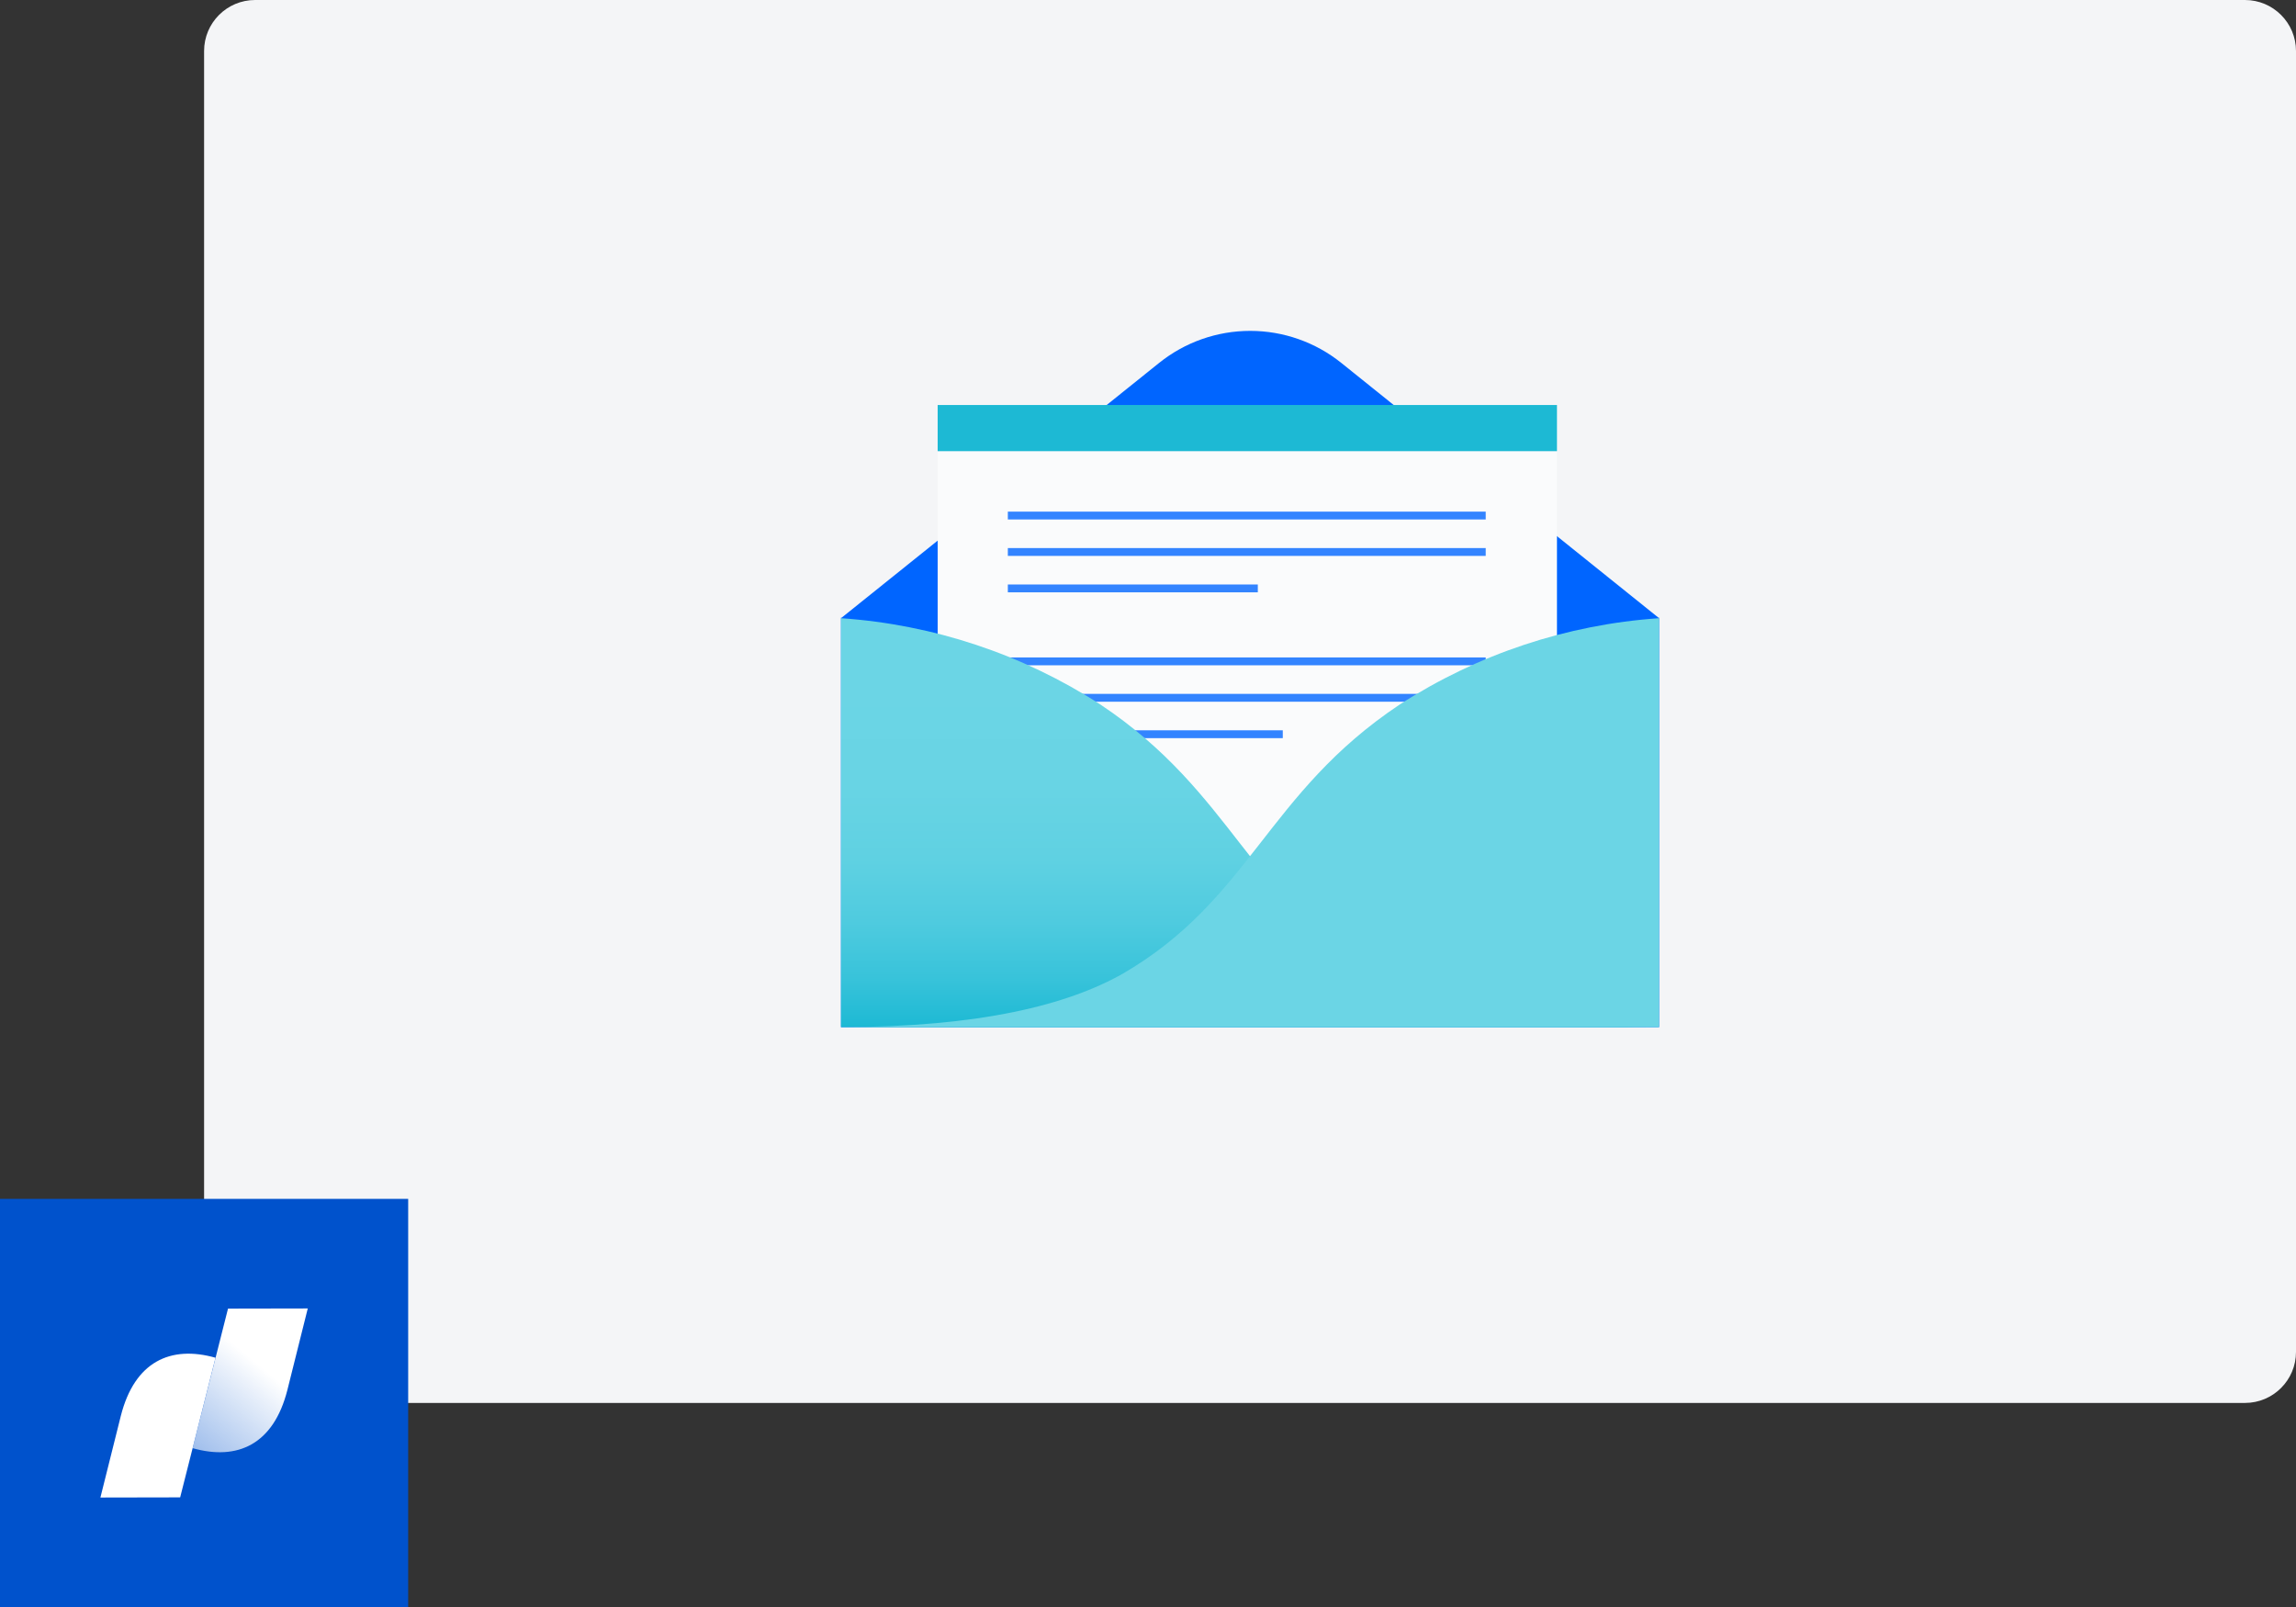 <svg width="180" height="126" viewBox="0 0 180 126" fill="none" xmlns="http://www.w3.org/2000/svg">
<rect x="0" y="0" width="180" height="126" fill="#333333" stroke="none"/>
<path d="M16 4C16 1.791 17.791 0 20 0H176C178.209 0 180 1.791 180 4V106C180 108.209 178.209 110 176 110H20C17.791 110 16 108.209 16 106V4Z" fill="#F4F5F7"/>
<g clip-path="url(#clip0)">
<path d="M130.017 48.429L105.153 28.454C103.128 26.828 100.609 25.943 98.013 25.943C95.416 25.943 92.898 26.828 90.873 28.454L65.984 48.429H65.933V80.534H130.067V48.429H130.017Z" fill="#0065FF"/>
<path d="M122.062 32.62H73.51V71.923H122.062V32.62Z" fill="#FAFBFC"/>
<path d="M79.012 43.279H116.476" stroke="#3384FF" stroke-width="0.615" stroke-miterlimit="10"/>
<path d="M122.062 31.755H73.51V35.375H122.062V31.755Z" fill="#1DB9D4"/>
<path d="M79.012 46.135H98.609" stroke="#3384FF" stroke-width="0.615" stroke-miterlimit="10"/>
<path d="M79.012 40.423H116.476" stroke="#3384FF" stroke-width="0.615" stroke-miterlimit="10"/>
<path d="M79.012 51.856H116.476" stroke="#3384FF" stroke-width="0.615" stroke-miterlimit="10"/>
<path d="M79.012 54.712H116.476" stroke="#3384FF" stroke-width="0.615" stroke-miterlimit="10"/>
<path d="M79.012 57.568H100.567" stroke="#3384FF" stroke-width="0.615" stroke-miterlimit="10"/>
<path d="M130.067 80.533C119.198 80.533 112.268 78.778 107.933 76.333C97.954 70.504 96.719 62.205 86.27 55.241C80.174 51.297 73.176 48.968 65.933 48.471V80.533H130.067Z" fill="url(#paint0_linear)"/>
<path d="M65.933 80.533C76.853 80.533 83.733 78.778 88.042 76.333C98.046 70.504 99.281 62.205 109.731 55.241C115.827 51.297 122.824 48.968 130.067 48.471V80.533H65.933Z" fill="#6BD5E5"/>
</g>
<path d="M32 94H0V126H32V94Z" fill="#0052CC"/>
<path d="M17.876 102.604L15.104 113.548C18.632 114.544 21.448 113.248 22.528 108.992L24.128 102.592L17.876 102.604Z" fill="url(#paint1_linear)"/>
<path d="M14.124 117.404L16.896 106.456C13.368 105.46 10.552 106.756 9.472 111.016L7.872 117.416L14.124 117.404Z" fill="white"/>
<defs>
<linearGradient id="paint0_linear" x1="97.996" y1="80.533" x2="97.996" y2="48.471" gradientUnits="userSpaceOnUse">
<stop stop-color="#1DB9D4"/>
<stop offset="0.12" stop-color="#38C3DA"/>
<stop offset="0.26" stop-color="#4FCBDF"/>
<stop offset="0.41" stop-color="#5FD1E2"/>
<stop offset="0.59" stop-color="#68D4E4"/>
<stop offset="0.82" stop-color="#6BD5E5"/>
</linearGradient>
<linearGradient id="paint1_linear" x1="14.28" y1="113.588" x2="19.976" y2="106.744" gradientUnits="userSpaceOnUse">
<stop stop-color="white" stop-opacity="0.6"/>
<stop offset="1" stop-color="white"/>
</linearGradient>
<clipPath id="clip0">
<rect width="64.134" height="54.6" fill="white" transform="translate(65.933 25.933)"/>
</clipPath>
</defs>
</svg>
